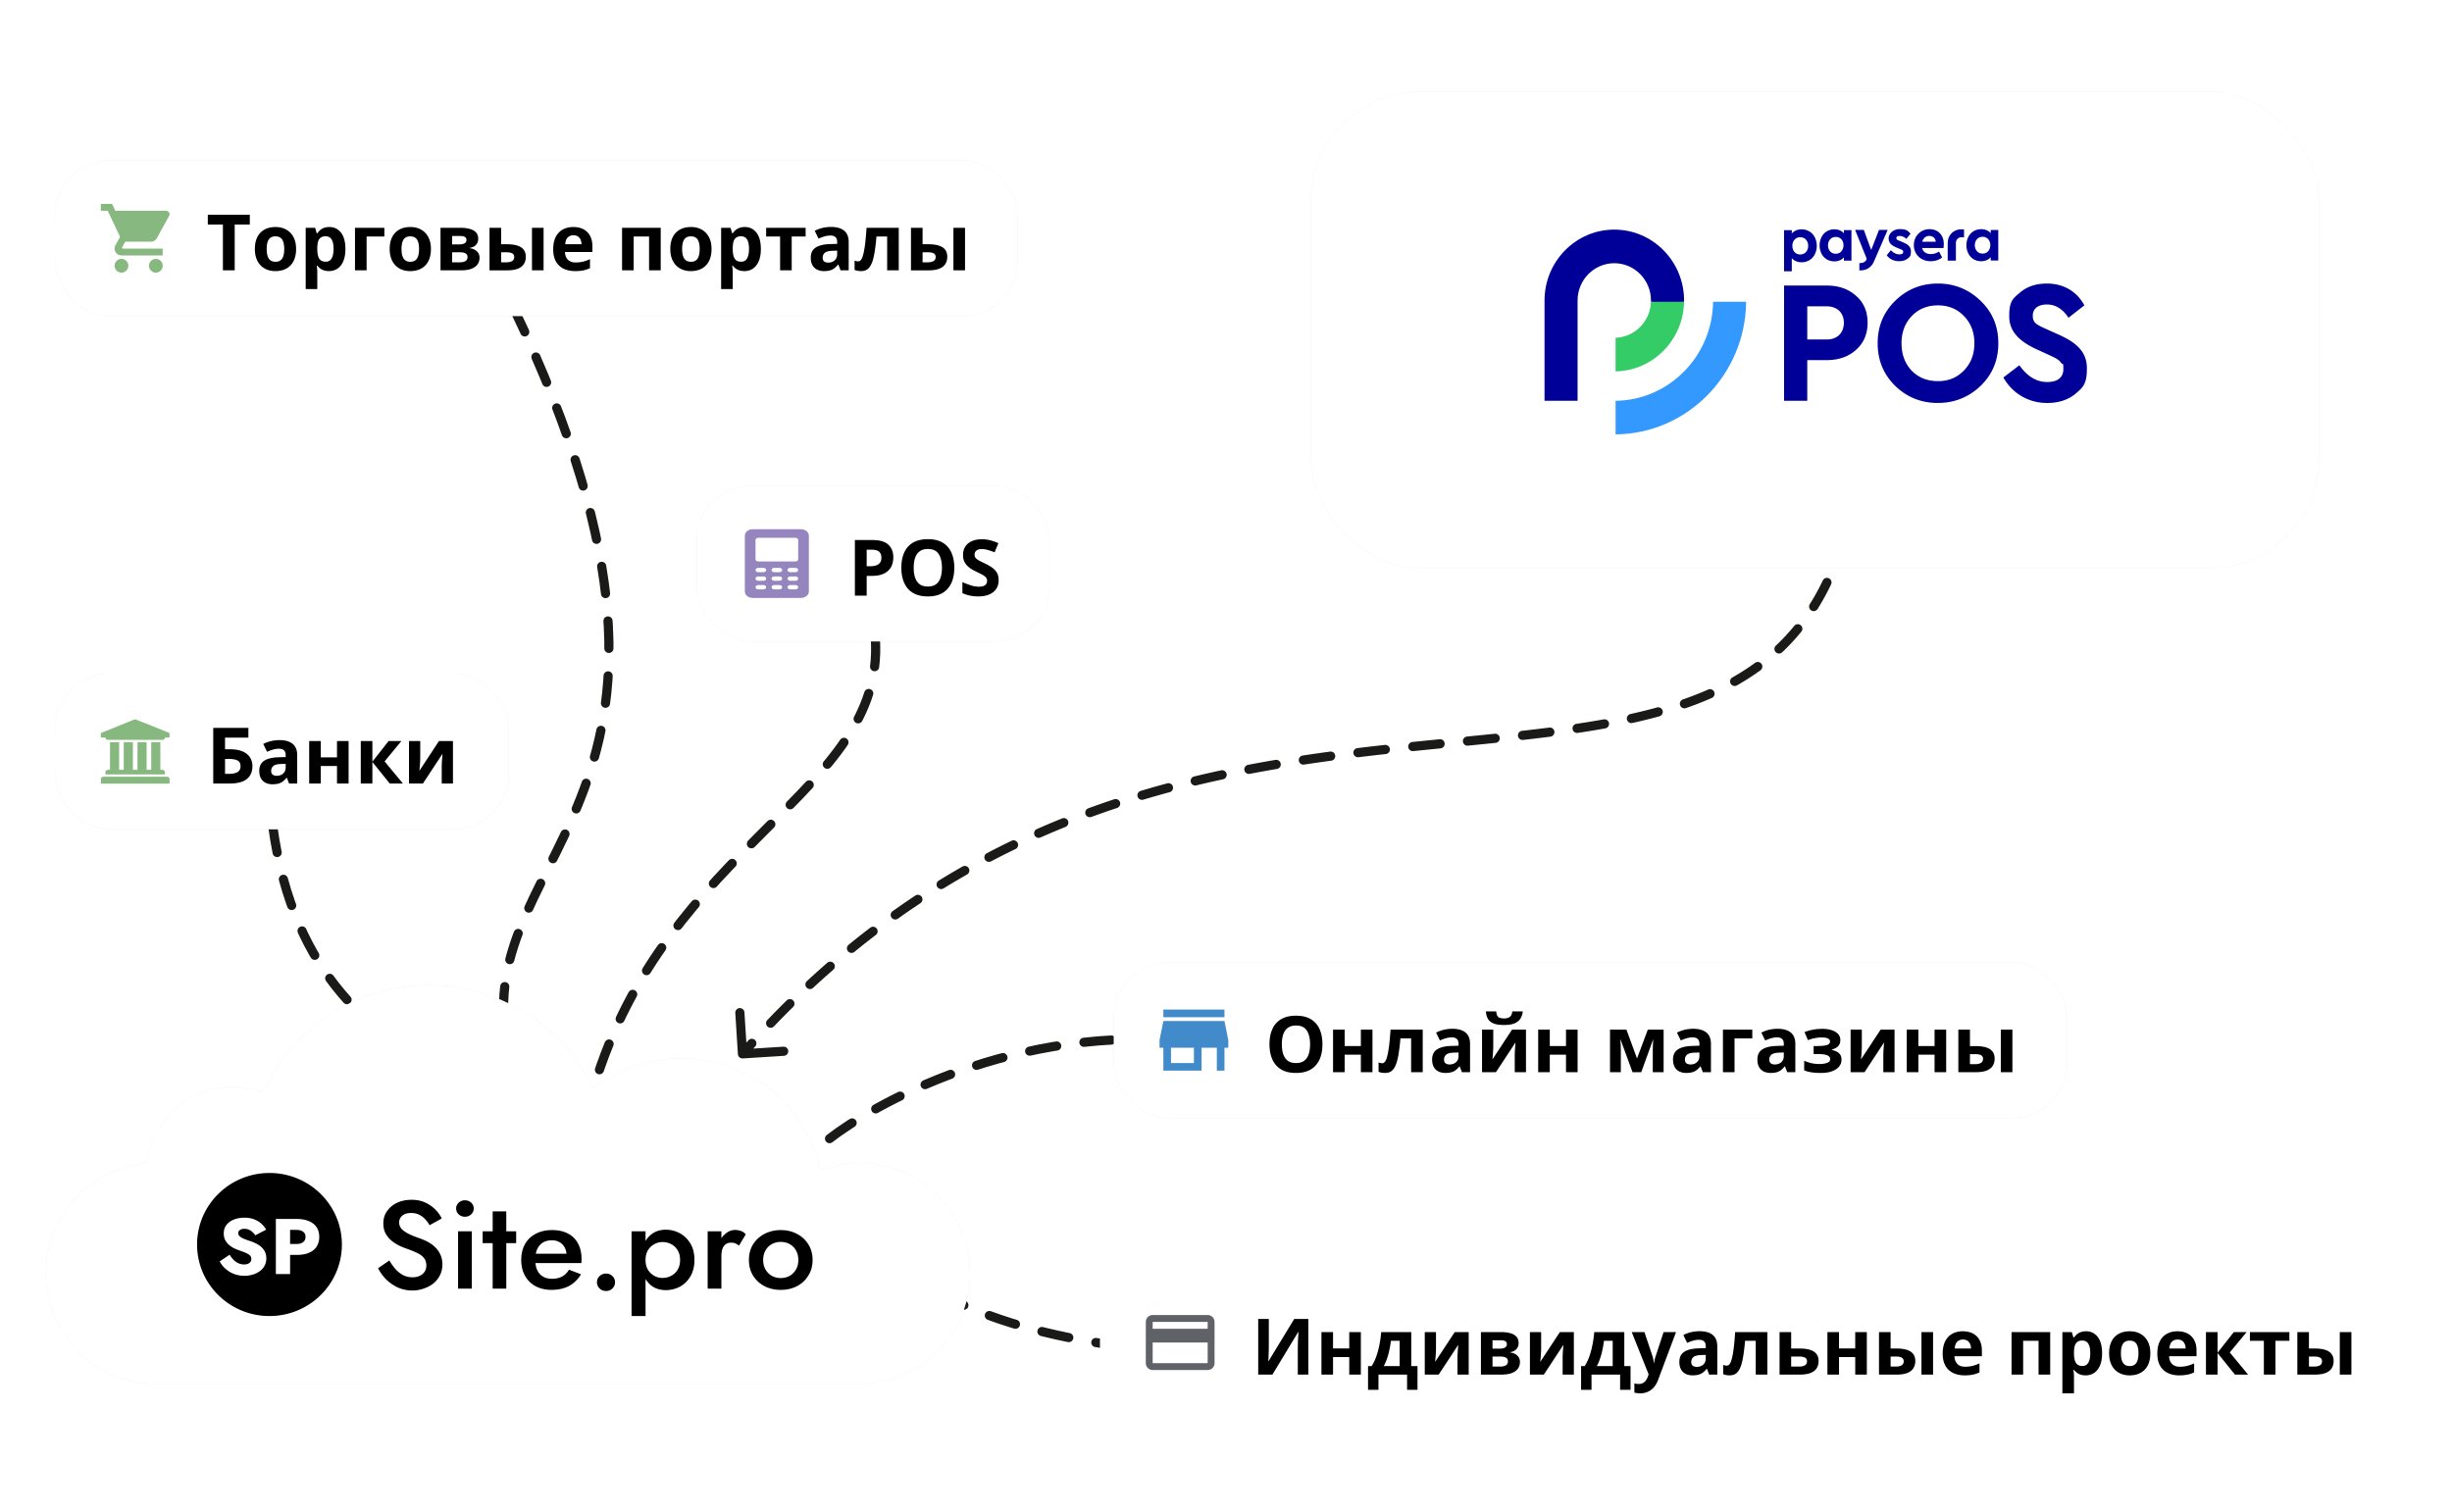 <svg width="535" height="330" fill="none" xmlns="http://www.w3.org/2000/svg"><g clip-path="url(#payserapos-integration_ru__a)"><path d="M191 139.508c2.062 33.638-45.502 44.497-61.501 97.998M111.956 67c53.626 112.19-14.547 118.789 0 166M59.49 180.138c4.538 33.877 23.346 45.815 35.288 52.716M195 275.5c16.5 14 45.5 20 77.5 20M181 248.501c9-6.999 40.5-25.5 80-21" stroke="#1A1A18" stroke-width="2" stroke-linecap="round" stroke-dasharray="6 6"/><path d="M162.063 230.998a1 1 0 0 1-1.061-.935l-.568-8.982a1 1 0 1 1 1.996-.126l.505 7.984 7.984-.505a1 1 0 1 1 .126 1.996l-8.982.568ZM406.76 98.203a1 1 0 1 1-1.993-.174l1.993.174Zm-2.647 5.696a1 1 0 0 1 1.982.271l-1.982-.271Zm.974 6.324a1 1 0 1 1-1.962-.388l1.962.388Zm-3.299 5.345a1 1 0 0 1 1.93.523l-1.93-.523Zm.107 6.308a1 1 0 0 1-1.88-.682l1.88.682Zm-4.176 4.807a1 1 0 1 1 1.804.864l-1.804-.864Zm-1.141 6.225a.999.999 0 1 1-1.695-1.062l1.695 1.062Zm-5.11 3.707a1 1 0 1 1 1.549 1.264l-1.549-1.264Zm-2.622 5.746a.999.999 0 1 1-1.372-1.455l1.372 1.455Zm-5.893 2.295a1 1 0 0 1 1.178 1.616l-1.178-1.616Zm-3.973 4.927a1 1 0 0 1-.985-1.741l.985 1.741Zm-6.279.907a1 1 0 0 1 .808 1.83l-.808-1.83Zm-4.861 4.052a1 1 0 0 1-.656-1.889l.656 1.889Zm-6.321-.135a1 1 0 1 1 .531 1.928l-.531-1.928Zm-5.345 3.38a1 1 0 0 1-.432-1.953l.432 1.953Zm-6.291-.783a1 1 0 1 1 .354 1.968l-.354-1.968Zm-5.629 2.948a1 1 0 1 1-.296-1.978l.296 1.978Zm-6.23-1.161a1 1 0 1 1 .252 1.984l-.252-1.984Zm-5.714 2.696a1 1 0 0 1-.224-1.988l.224 1.988Zm-6.201-1.346a1 1 0 1 1 .205 1.989l-.205-1.989Zm-5.807 2.594a1 1 0 1 1-.197-1.99l.197 1.99Zm-6.154-1.402a1.001 1.001 0 0 1 .197 1.991l-.197-1.991Zm-5.786 2.594a.999.999 0 1 1-.205-1.989l.205 1.989Zm-6.211-1.348a1 1 0 0 1 .22 1.988l-.22-1.988Zm-5.721 2.676a1 1 0 1 1-.241-1.985l.241 1.985Zm-6.229-1.219a1 1 0 1 1 .268 1.982l-.268-1.982Zm-5.671 2.832a1 1 0 0 1-.299-1.978l.299 1.978Zm-6.244-1.023a.999.999 0 1 1 .335 1.971l-.335-1.971Zm-5.584 3.041a1 1 0 1 1-.376-1.964l.376 1.964Zm-6.27-.766a1 1 0 1 1 .421 1.955l-.421-1.955Zm-5.424 3.289a1 1 0 0 1-.469-1.944l.469 1.944Zm-6.321-.451a1 1 0 0 1 .521 1.931l-.521-1.931Zm-5.227 3.567a.999.999 0 1 1-.575-1.916l.575 1.916Zm-6.355-.089a1 1 0 0 1 .631 1.898l-.631-1.898Zm-4.993 3.864a1 1 0 0 1-.689-1.877l.689 1.877Zm-6.357.306a1 1 0 0 1 .749 1.854l-.749-1.854Zm-4.729 4.171a1 1 0 0 1-.809-1.829l.809 1.829Zm-6.317.717a1 1 0 0 1 .87 1.801l-.87-1.801Zm-4.448 4.48a1 1 0 1 1-.93-1.77l.93 1.77Zm-6.249 1.14a1 1 0 0 1 .99 1.738l-.99-1.738Zm-4.136 4.774a1 1 0 1 1-1.049-1.703l1.049 1.703Zm-6.158 1.563a1 1 0 1 1 1.106 1.667l-1.106-1.667Zm-3.8 5.042a1 1 0 0 1-1.161-1.629l1.161 1.629Zm-6.047 1.979a1 1 0 1 1 1.214 1.589l-1.214-1.589Zm-3.447 5.273a1 1 0 0 1-1.266-1.549l1.266 1.549Zm-5.927 2.385a1 1 0 1 1 1.314 1.508l-1.314-1.508Zm-3.085 5.463a1 1 0 0 1-1.36-1.467l1.36 1.467Zm-5.777 2.755a1 1 0 1 1 1.403 1.425l-1.403-1.425Zm-2.75 5.635a1 1 0 1 1-1.443-1.384l1.443 1.384Zm-5.579 3.054a1 1 0 0 1 1.482 1.343l-1.482-1.343ZM406 95l.998.064c-.069 1.064-.148 2.11-.238 3.14l-.996-.088-.997-.087c.089-1.013.167-2.044.235-3.093L406 95Zm-.896 9.035.991.135a102.628 102.628 0 0 1-1.008 6.053l-.981-.194-.981-.194c.377-1.9.706-3.877.988-5.936l.991.136Zm-2.351 11.794.965.262a73.05 73.05 0 0 1-1.823 5.785l-.94-.341-.94-.341a71.547 71.547 0 0 0 1.773-5.626l.965.261Zm-4.132 11.286.902.432a54.04 54.04 0 0 1-2.945 5.361l-.847-.531-.848-.531a51.893 51.893 0 0 0 2.836-5.163l.902.432Zm-6.379 10.132.775.632a46.975 46.975 0 0 1-4.171 4.482l-.686-.727-.686-.728a45.214 45.214 0 0 0 3.994-4.291l.774.632Zm-8.7 8.217.589.808a53.19 53.19 0 0 1-5.151 3.311l-.492-.871-.493-.87a51.113 51.113 0 0 0 4.958-3.186l.589.808Zm-10.437 5.941.404.915a74.988 74.988 0 0 1-5.669 2.222l-.328-.945-.328-.944c1.9-.66 3.74-1.378 5.517-2.163l.404.915Zm-11.321 3.966.266.964a117.311 117.311 0 0 1-5.876 1.452l-.216-.976-.216-.977c1.973-.436 3.9-.91 5.777-1.427l.265.964Zm-11.724 2.617.177.984a201.99 201.99 0 0 1-5.983.98l-.148-.989-.148-.989c2.012-.3 3.988-.622 5.925-.97l.177.984Zm-11.91 1.795.126.992c-1.961.25-3.95.485-5.966.712l-.112-.994-.112-.994c2.009-.225 3.988-.46 5.938-.708l.126.992Zm-11.938 1.352.102.995c-1.981.204-3.986.405-6.012.605l-.099-.995-.098-.995c2.025-.2 4.027-.4 6.004-.604l.103.994Zm-11.965 1.193.098.996c-1.976.196-3.971.396-5.983.603l-.103-.994-.102-.995c2.015-.208 4.013-.408 5.991-.605l.099.995Zm-11.986 1.245.11.994c-1.966.218-3.947.446-5.941.688l-.12-.992-.121-.993c2.002-.243 3.99-.472 5.962-.691l.11.994Zm-11.926 1.454.134.991c-1.968.266-3.948.548-5.939.85l-.149-.989-.15-.989c2.002-.303 3.992-.586 5.97-.854l.134.991Zm-11.881 1.804.167.985c-1.964.335-3.937.691-5.919 1.07l-.188-.982-.188-.982c1.996-.382 3.983-.741 5.96-1.077l.168.986Zm-11.811 2.267.21.977c-1.942.419-3.89.862-5.845 1.334l-.234-.972-.235-.972a245.89 245.89 0 0 1 5.893-1.345l.211.978Zm-11.696 2.826.261.965a214.45 214.45 0 0 0-5.748 1.636l-.287-.958-.288-.958a220.66 220.66 0 0 1 5.802-1.651l.26.966Zm-11.527 3.461.316.949a195.078 195.078 0 0 0-5.624 1.966l-.344-.939-.345-.938a197.153 197.153 0 0 1 5.682-1.987l.315.949Zm-11.29 4.148.374.927a181.425 181.425 0 0 0-5.478 2.317l-.405-.915-.404-.914a183.904 183.904 0 0 1 5.538-2.342l.375.927Zm-10.986 4.861.435.901a177.644 177.644 0 0 0-5.318 2.679l-.465-.885-.465-.885a176.956 176.956 0 0 1 5.378-2.71l.435.9Zm-10.637 5.589.495.869c-1.711.974-3.42 1.986-5.126 3.036l-.525-.851-.524-.852a177.27 177.27 0 0 1 5.185-3.071l.495.869Zm-10.236 6.301.553.834a176.848 176.848 0 0 0-4.906 3.375l-.581-.815-.58-.814a178.642 178.642 0 0 1 4.961-3.413l.553.833Zm-9.793 6.982.607.795a183.944 183.944 0 0 0-4.661 3.684l-.633-.775-.633-.774a183.972 183.972 0 0 1 4.713-3.724l.607.794Zm-9.324 7.618.657.754a188.78 188.78 0 0 0-4.399 3.955l-.68-.734-.68-.733a195.075 195.075 0 0 1 4.445-3.996l.657.754Zm-8.817 8.176.701.713a207.21 207.21 0 0 0-4.153 4.21l-.722-.692-.721-.692c1.393-1.453 2.79-2.87 4.193-4.251l.702.712Zm-8.29 8.649.741.671c-.68.751-1.36 1.511-2.038 2.281L162 230l-.75-.661c.684-.777 1.369-1.544 2.056-2.302l.741.672Z" fill="#1A1A18"/><g filter="url(#payserapos-integration_ru__b)"><rect x="286" y="20" width="220" height="104" rx="24" fill="#474747" fill-opacity=".13"/></g><rect x="286" y="20" width="220" height="104" rx="24" fill="#fff"/><g filter="url(#payserapos-integration_ru__c)"><path d="M93.639 215c-16.097 0-29.957 9.574-36.198 23.339a19.03 19.03 0 0 0-6.523-1.144c-9.736 0-17.768 7.294-18.932 16.715C19.667 254.977 10 265.313 10 277.909c0 13.305 10.787 24.092 24.092 24.092.188 0 .375-.004.561-.008V302H187.48l.079.001.078-.001h1.767v-.069c12.443-.943 22.245-11.338 22.245-24.022 0-13.305-10.785-24.09-24.09-24.091-3.001 0-5.873.55-8.523 1.552-3.082-13.959-15.527-24.401-30.413-24.401a31.014 31.014 0 0 0-19.153 6.584C123.065 224.211 109.427 215 93.639 215Z" fill="#474747" fill-opacity=".13"/></g><path d="M93.639 215c-16.097 0-29.957 9.574-36.198 23.339a19.03 19.03 0 0 0-6.523-1.144c-9.736 0-17.768 7.294-18.932 16.715C19.667 254.977 10 265.313 10 277.909c0 13.305 10.787 24.092 24.092 24.092.188 0 .375-.004.561-.008V302H187.48l.079.001.078-.001h1.767v-.069c12.443-.943 22.245-11.338 22.245-24.022 0-13.305-10.785-24.09-24.09-24.091-3.001 0-5.873.55-8.523 1.552-3.082-13.959-15.527-24.401-30.413-24.401a31.014 31.014 0 0 0-19.153 6.584C123.065 224.211 109.427 215 93.639 215Z" fill="#fff"/><path d="m84.958 275.092-2.465 1.686a9.384 9.384 0 0 0 1.737 2.419 9.067 9.067 0 0 0 2.576 1.795c.99.435 2.054.652 3.193.652.84 0 1.643-.136 2.409-.408a6.934 6.934 0 0 0 2.1-1.087 5.308 5.308 0 0 0 1.457-1.795c.373-.706.56-1.504.56-2.392 0-.834-.15-1.559-.448-2.175a5.286 5.286 0 0 0-1.176-1.631 6.657 6.657 0 0 0-1.597-1.142 11.47 11.47 0 0 0-1.764-.761c-1.046-.363-1.896-.716-2.549-1.061-.653-.344-1.139-.707-1.456-1.087a2.17 2.17 0 0 1-.448-1.332c0-.544.214-1.015.644-1.414.43-.417 1.101-.626 2.016-.626.654 0 1.223.127 1.709.381.504.236.943.562 1.316.979.373.399.69.834.952 1.305l2.661-1.468c-.317-.671-.775-1.314-1.372-1.931-.598-.616-1.326-1.123-2.185-1.522-.859-.417-1.867-.625-3.025-.625-1.176 0-2.231.217-3.165.652-.915.435-1.643 1.042-2.184 1.822-.542.761-.813 1.649-.813 2.664 0 .888.178 1.649.533 2.284a5.565 5.565 0 0 0 1.344 1.577 9.83 9.83 0 0 0 1.709 1.06c.597.272 1.138.489 1.624.652.822.29 1.55.59 2.185.898.634.29 1.12.652 1.456 1.087.355.417.532.97.532 1.659 0 .761-.28 1.377-.84 1.848-.56.472-1.288.707-2.185.707-.728 0-1.4-.154-2.016-.462a6.008 6.008 0 0 1-1.653-1.278 11.62 11.62 0 0 1-1.372-1.93Zm14.567-11.337c0 .489.187.915.56 1.278.392.344.84.516 1.344.516.542 0 .999-.172 1.373-.516.373-.363.56-.789.56-1.278a1.67 1.67 0 0 0-.56-1.278c-.374-.344-.831-.517-1.373-.517a1.98 1.98 0 0 0-1.344.517 1.67 1.67 0 0 0-.56 1.278Zm.42 4.975v12.506h2.997V268.73h-2.997Zm5.366 0v2.583h7.31v-2.583h-7.31Zm2.185-4.35v16.856h2.969V264.38h-2.969Zm12.813 17.128c1.494 0 2.773-.281 3.837-.843 1.065-.58 1.942-1.432 2.633-2.555l-2.633-1.006c-.392.67-.896 1.169-1.512 1.495-.616.326-1.345.489-2.185.489-.784 0-1.447-.163-1.988-.489-.542-.326-.962-.806-1.261-1.441-.28-.634-.411-1.395-.392-2.284 0-.906.14-1.667.42-2.283.299-.617.71-1.088 1.233-1.414.541-.326 1.195-.489 1.96-.489.635 0 1.186.135 1.653.407.485.272.859.653 1.12 1.142.28.49.42 1.07.42 1.74 0 .127-.037.281-.112.462a2.69 2.69 0 0 1-.168.435l.924-1.25h-8.71v2.039h11.315v-.354c.019-.163.028-.317.028-.462 0-1.341-.252-2.483-.756-3.425a5.118 5.118 0 0 0-2.213-2.203c-.952-.507-2.11-.761-3.473-.761s-2.549.272-3.557.816a5.686 5.686 0 0 0-2.353 2.256c-.541.979-.812 2.13-.812 3.453 0 1.305.271 2.447.812 3.426a5.725 5.725 0 0 0 2.297 2.284c1.008.543 2.166.815 3.473.815ZM58.797 256c8.724 0 15.798 6.988 15.798 15.609 0 8.621-7.074 15.611-15.798 15.611S43 280.23 43 271.609C43 262.989 50.073 256 58.797 256Zm-5.49 9.755c-.833 0-1.593.137-2.28.412-.674.264-1.214.653-1.619 1.169-.392.515-.589 1.129-.589 1.839 0 .595.117 1.105.35 1.529.233.412.527.768.883 1.066.355.286.73.521 1.122.705.404.183.76.326 1.067.429.625.218 1.128.412 1.508.584.38.172.655.355.827.55.172.183.258.43.258.739 0 .367-.147.659-.441.876-.295.207-.669.31-1.123.31-.429 0-.84-.086-1.232-.258a3.756 3.756 0 0 1-1.066-.739 5.767 5.767 0 0 1-.865-1.134l-2.17 1.461c.294.573.705 1.1 1.232 1.581a6.114 6.114 0 0 0 1.858 1.151 6.537 6.537 0 0 0 2.335.413 5.96 5.96 0 0 0 1.748-.258 4.733 4.733 0 0 0 1.527-.722 3.5 3.5 0 0 0 1.066-1.186c.27-.481.404-1.025.404-1.632 0-.504-.085-.952-.256-1.341a3.239 3.239 0 0 0-.718-1.03 4.14 4.14 0 0 0-1.03-.757 8.378 8.378 0 0 0-1.269-.568 25.04 25.04 0 0 1-1.545-.549c-.417-.172-.742-.361-.974-.567a.96.96 0 0 1-.332-.723c0-.263.117-.48.35-.652.233-.183.57-.275 1.012-.275.33 0 .637.063.919.189.294.115.558.281.79.498.246.206.46.453.644.739l2.373-1.237c-.22-.412-.54-.82-.957-1.221-.416-.4-.944-.732-1.58-.996-.626-.263-1.368-.395-2.226-.395Zm6.88.274v12.031h3.108v-4.176h1.36c1.091 0 2.005-.155 2.74-.464.749-.321 1.313-.774 1.693-1.358.38-.596.57-1.295.57-2.097 0-.825-.19-1.529-.57-2.113-.38-.585-.944-1.032-1.692-1.341-.736-.321-1.65-.482-2.74-.482h-4.47Zm4.468 2.39c.626 0 1.116.131 1.472.394.356.264.533.648.533 1.152 0 .492-.177.871-.533 1.135-.356.263-.846.395-1.472.395h-1.36v-3.076h1.36Zm65.592 11.433c0 .508.187.952.56 1.332.392.381.868.571 1.429.571.56 0 1.027-.19 1.4-.571.373-.38.56-.824.56-1.332 0-.526-.187-.97-.56-1.332-.373-.381-.84-.571-1.4-.571-.561 0-1.037.19-1.429.571-.373.362-.56.806-.56 1.332Zm10.604 7.368v-18.488h-3.053v18.488h3.053Zm10.671-12.235c0-1.413-.29-2.6-.869-3.561-.578-.979-1.344-1.731-2.296-2.257a6.335 6.335 0 0 0-3.109-.788c-1.083 0-2.035.272-2.857.816-.803.543-1.428 1.305-1.876 2.283-.449.979-.673 2.148-.673 3.507 0 1.342.224 2.511.673 3.508.448.978 1.073 1.74 1.876 2.283.822.526 1.774.789 2.857.789 1.12 0 2.157-.254 3.109-.761.952-.526 1.718-1.278 2.296-2.257.579-.997.869-2.184.869-3.562Zm-3.137 0c0 .834-.178 1.541-.532 2.121a3.61 3.61 0 0 1-1.401 1.332 4.05 4.05 0 0 1-1.932.463 3.732 3.732 0 0 1-1.737-.435 3.89 3.89 0 0 1-1.4-1.333c-.355-.58-.532-1.296-.532-2.148 0-.851.177-1.567.532-2.147.373-.58.84-1.015 1.4-1.305a3.56 3.56 0 0 1 1.737-.463 4.05 4.05 0 0 1 1.932.463c.579.29 1.046.734 1.401 1.332.354.58.532 1.287.532 2.12Zm9.015-6.253h-2.997v12.507h2.997v-12.507Zm3.837 3.127 1.484-2.474a2.483 2.483 0 0 0-1.064-.734 3.93 3.93 0 0 0-1.317-.218c-.653 0-1.288.236-1.904.707-.598.453-1.092 1.07-1.484 1.849-.374.761-.561 1.64-.561 2.637l1.009.571c0-.598.065-1.115.196-1.55.149-.453.382-.806.7-1.06.317-.254.728-.381 1.232-.381.374 0 .682.055.925.164.261.108.522.271.784.489Zm2.169 3.126c0 1.269.299 2.402.896 3.399a6.552 6.552 0 0 0 2.493 2.311c1.064.544 2.25.816 3.557.816 1.326 0 2.511-.272 3.557-.816a6.353 6.353 0 0 0 2.465-2.311c.616-.997.924-2.13.924-3.399 0-1.286-.308-2.419-.924-3.398a6.16 6.16 0 0 0-2.465-2.284c-1.046-.562-2.231-.843-3.557-.843-1.307 0-2.493.281-3.557.843a6.349 6.349 0 0 0-2.493 2.284c-.597.979-.896 2.112-.896 3.398Zm3.109 0c0-.779.168-1.468.504-2.066a3.55 3.55 0 0 1 1.372-1.386c.579-.327 1.233-.49 1.961-.49s1.382.163 1.96.49a3.553 3.553 0 0 1 1.373 1.386c.336.598.504 1.287.504 2.066 0 .78-.168 1.469-.504 2.067a3.81 3.81 0 0 1-1.373 1.386c-.578.327-1.232.49-1.96.49s-1.382-.163-1.961-.49a3.806 3.806 0 0 1-1.372-1.386c-.336-.598-.504-1.287-.504-2.067Z" fill="#000"/><g filter="url(#payserapos-integration_ru__d)"><rect x="12" y="35" width="210" height="34" rx="12" fill="#474747" fill-opacity=".13"/></g><rect x="12" y="35" width="210" height="34" rx="12" fill="#fff"/><path d="M26.5 56.5c-.825 0-1.492.675-1.492 1.5s.667 1.5 1.492 1.5S28 58.825 28 58s-.675-1.5-1.5-1.5Zm-4.5-12V46h1.5l2.7 5.693-1.012 1.837a1.45 1.45 0 0 0-.188.72c0 .825.675 1.5 1.5 1.5h9v-1.5h-8.685a.186.186 0 0 1-.188-.188l.023-.09.675-1.222h5.588c.562 0 1.057-.307 1.312-.773l2.685-4.867a.752.752 0 0 0-.66-1.11H25.157l-.704-1.5H22Zm12 12c-.825 0-1.492.675-1.492 1.5s.667 1.5 1.492 1.5 1.5-.675 1.5-1.5-.675-1.5-1.5-1.5Z" fill="#87B87F"/><path d="M51.209 59h-2.573v-9.994H45.34v-2.142h9.164v2.142H51.21V59Zm13.397-4.657c0 .775-.105 1.461-.315 2.059a4.055 4.055 0 0 1-.905 1.519c-.393.41-.869.72-1.428.93-.553.21-1.178.315-1.875.315a4.987 4.987 0 0 1-1.802-.315 4.004 4.004 0 0 1-1.42-.93 4.336 4.336 0 0 1-.929-1.52c-.216-.597-.324-1.283-.324-2.058 0-1.029.183-1.9.548-2.615a3.76 3.76 0 0 1 1.56-1.626c.676-.371 1.481-.557 2.416-.557.87 0 1.638.186 2.308.557a3.91 3.91 0 0 1 1.585 1.627c.388.713.581 1.585.581 2.614Zm-6.416 0c0 .609.066 1.12.2 1.536.132.415.34.728.622.938.282.21.65.315 1.104.315.448 0 .81-.105 1.087-.315.282-.21.487-.523.614-.938.133-.415.2-.927.2-1.536 0-.614-.067-1.123-.2-1.527-.127-.41-.332-.717-.614-.922-.282-.204-.65-.307-1.104-.307-.67 0-1.156.23-1.46.69-.3.459-.45 1.148-.45 2.066Zm13.671-4.798c1.046 0 1.89.407 2.532 1.22.647.814.971 2.007.971 3.578 0 1.052-.152 1.937-.456 2.656-.305.714-.725 1.254-1.262 1.62-.537.364-1.154.547-1.851.547-.448 0-.833-.055-1.154-.166a2.968 2.968 0 0 1-.822-.44 3.912 3.912 0 0 1-.589-.581h-.133a7.19 7.19 0 0 1 .133 1.361v3.744h-2.532V49.72h2.059l.357 1.203h.116a3.56 3.56 0 0 1 .606-.689c.238-.21.523-.376.855-.498.337-.127.728-.19 1.17-.19Zm-.813 2.026c-.443 0-.794.091-1.054.274-.26.182-.451.456-.573.822-.116.365-.18.827-.191 1.386v.274c0 .597.055 1.104.166 1.519.116.415.307.73.573.946.27.216.642.324 1.112.324.387 0 .706-.108.955-.324.249-.216.434-.531.556-.946.127-.42.19-.933.19-1.536 0-.907-.14-1.59-.423-2.05-.282-.46-.719-.69-1.311-.69Zm12.816-1.851v1.9h-3.876V59h-2.532v-9.28h6.408Zm10.16 4.623c0 .775-.105 1.461-.315 2.059a4.058 4.058 0 0 1-.905 1.519c-.393.41-.869.72-1.428.93-.553.21-1.178.315-1.876.315a4.987 4.987 0 0 1-1.8-.315 4.004 4.004 0 0 1-1.42-.93 4.334 4.334 0 0 1-.93-1.52c-.216-.597-.324-1.283-.324-2.058 0-1.029.183-1.9.548-2.615a3.76 3.76 0 0 1 1.56-1.626c.676-.371 1.481-.557 2.416-.557.87 0 1.638.186 2.308.557a3.91 3.91 0 0 1 1.585 1.627c.388.713.581 1.585.581 2.614Zm-6.416 0c0 .609.066 1.12.2 1.536.132.415.34.728.622.938.282.21.65.315 1.104.315.448 0 .81-.105 1.087-.315.282-.21.487-.523.614-.938.133-.415.2-.927.2-1.536 0-.614-.067-1.123-.2-1.527-.127-.41-.332-.717-.614-.922-.282-.204-.65-.307-1.104-.307-.67 0-1.156.23-1.46.69-.3.459-.45 1.148-.45 2.066Zm16.734-2.191c0 .498-.157.924-.473 1.278-.31.349-.769.573-1.378.672v.067c.642.077 1.16.302 1.552.672.393.365.59.828.59 1.386 0 .532-.139 1.008-.415 1.428-.277.415-.717.745-1.32.988-.603.238-1.392.357-2.366.357h-4.416v-9.28h4.416a7.52 7.52 0 0 1 1.951.232c.575.15 1.029.401 1.361.756.332.354.498.835.498 1.444Zm-2.332 3.943c0-.365-.144-.628-.432-.789-.282-.166-.703-.249-1.262-.249h-1.668v2.191h1.718c.476 0 .869-.088 1.179-.265.31-.177.465-.473.465-.888Zm-.233-3.744c0-.288-.113-.5-.34-.64-.227-.137-.562-.207-1.004-.207h-1.785v1.835h1.494c.537 0 .944-.078 1.22-.233.277-.154.415-.406.415-.755ZM106.808 59v-9.28h2.531v3.586h1.221c.946 0 1.726.1 2.34.299.62.199 1.079.503 1.378.913.299.404.449.913.449 1.527 0 .598-.139 1.118-.415 1.56-.277.443-.714.786-1.312 1.03-.598.243-1.381.365-2.349.365h-3.843Zm2.531-1.752h1.171c.492 0 .896-.088 1.212-.265.315-.183.473-.484.473-.905 0-.36-.144-.62-.432-.78-.288-.16-.716-.24-1.286-.24h-1.138v2.19ZM116.071 59v-9.28h2.532V59h-2.532Zm9.023-9.455c.858 0 1.597.166 2.217.498a3.41 3.41 0 0 1 1.436 1.428c.337.626.506 1.39.506 2.291v1.229h-5.985c.028.714.241 1.275.639 1.685.404.404.963.606 1.677.606a6.78 6.78 0 0 0 1.627-.183 8.283 8.283 0 0 0 1.519-.548v1.96a6.035 6.035 0 0 1-1.444.497c-.498.105-1.104.158-1.818.158-.93 0-1.754-.171-2.474-.515a3.844 3.844 0 0 1-1.685-1.569c-.404-.702-.606-1.588-.606-2.656 0-1.084.183-1.986.548-2.706.371-.725.885-1.267 1.544-1.627.658-.365 1.425-.548 2.299-.548Zm.017 1.802c-.493 0-.902.157-1.229.473-.321.315-.506.81-.556 1.486h3.553a2.506 2.506 0 0 0-.208-1.005 1.559 1.559 0 0 0-.581-.697c-.254-.172-.581-.257-.979-.257Zm19.05-1.627V59h-2.54v-7.38h-3.362V59h-2.531v-9.28h8.433Zm11.09 4.623c0 .775-.105 1.461-.315 2.059a4.066 4.066 0 0 1-.905 1.519c-.393.41-.869.72-1.428.93-.553.21-1.179.315-1.876.315a4.986 4.986 0 0 1-1.801-.315 4 4 0 0 1-1.42-.93 4.334 4.334 0 0 1-.929-1.52c-.216-.597-.324-1.283-.324-2.058 0-1.029.183-1.9.548-2.615a3.757 3.757 0 0 1 1.56-1.626c.675-.371 1.481-.557 2.416-.557.869 0 1.638.186 2.307.557.676.37 1.204.913 1.586 1.627.387.713.581 1.585.581 2.614Zm-6.417 0c0 .609.067 1.12.2 1.536.133.415.34.728.622.938.282.21.65.315 1.104.315.448 0 .811-.105 1.088-.315.282-.21.487-.523.614-.938.133-.415.199-.927.199-1.536 0-.614-.066-1.123-.199-1.527-.127-.41-.332-.717-.614-.922-.283-.204-.651-.307-1.104-.307-.67 0-1.157.23-1.461.69-.299.459-.449 1.148-.449 2.066Zm13.672-4.798c1.046 0 1.89.407 2.532 1.22.647.814.971 2.007.971 3.578 0 1.052-.152 1.937-.457 2.656-.304.714-.725 1.254-1.261 1.62-.537.364-1.154.547-1.852.547-.448 0-.832-.055-1.153-.166a2.97 2.97 0 0 1-.822-.44 3.904 3.904 0 0 1-.589-.581h-.133a7.23 7.23 0 0 1 .133 1.361v3.744h-2.532V49.72h2.058l.357 1.203h.117c.166-.249.368-.478.605-.689.238-.21.523-.376.855-.498a3.31 3.31 0 0 1 1.171-.19Zm-.814 2.026c-.442 0-.794.091-1.054.274-.26.182-.451.456-.573.822-.116.365-.179.827-.19 1.386v.274c0 .597.055 1.104.166 1.519.116.415.307.73.572.946.271.216.642.324 1.113.324.387 0 .705-.108.954-.324.249-.216.435-.531.556-.946.128-.42.191-.933.191-1.536 0-.907-.141-1.59-.423-2.05-.282-.46-.719-.69-1.312-.69Zm14.087.05h-3.038V59h-2.532v-7.38h-3.046v-1.9h8.616v1.9Zm5.536-2.092c1.246 0 2.2.271 2.864.813.664.543.996 1.367.996 2.474V59h-1.768l-.49-1.262h-.066a4.74 4.74 0 0 1-.813.814c-.277.21-.595.365-.955.465-.36.1-.797.149-1.312.149a3.37 3.37 0 0 1-1.477-.315 2.345 2.345 0 0 1-1.021-.963c-.249-.438-.374-.99-.374-1.66 0-.986.346-1.71 1.038-2.175.692-.47 1.729-.73 3.113-.78l1.61-.05v-.407c0-.487-.127-.844-.382-1.07-.254-.228-.608-.341-1.062-.341-.448 0-.888.063-1.32.19a10.3 10.3 0 0 0-1.295.482l-.838-1.71a7.185 7.185 0 0 1 1.652-.614 8.006 8.006 0 0 1 1.9-.224Zm1.345 5.171-.979.033c-.819.023-1.389.17-1.71.44-.316.271-.473.628-.473 1.071 0 .388.113.664.34.83.227.16.523.24.888.24.542 0 .999-.16 1.37-.48.376-.322.564-.778.564-1.37V54.7Zm13.439 4.3h-2.532v-7.38h-2.332a44.364 44.364 0 0 1-.415 3.479c-.161.957-.365 1.737-.614 2.34-.249.598-.559 1.035-.93 1.312-.371.277-.827.415-1.37.415a4.42 4.42 0 0 1-.805-.066 2.8 2.8 0 0 1-.639-.2v-2.025c.122.05.252.091.39.124.138.028.28.042.423.042a.681.681 0 0 0 .457-.19c.144-.128.279-.347.407-.657.127-.315.246-.75.357-1.303a22.81 22.81 0 0 0 .315-2.1c.094-.847.183-1.87.266-3.071h7.022V59Zm2.665 0v-9.28h2.531v3.586h1.221c.946 0 1.726.1 2.34.299.62.199 1.08.503 1.378.913.299.404.449.913.449 1.527 0 .598-.139 1.118-.415 1.56-.277.443-.714.786-1.312 1.03-.598.243-1.381.365-2.349.365h-3.843Zm2.531-1.752h1.171c.492 0 .896-.088 1.212-.265.315-.183.473-.484.473-.905 0-.36-.144-.62-.432-.78-.288-.16-.716-.24-1.286-.24h-1.138v2.19ZM208.027 59v-9.28h2.532V59h-2.532Z" fill="#000"/><g filter="url(#payserapos-integration_ru__e)"><rect x="152" y="106" width="77" height="34" rx="12" fill="#474747" fill-opacity=".13"/></g><rect x="152" y="106" width="77" height="34" rx="12" fill="#fff"/><path fill-rule="evenodd" clip-rule="evenodd" d="M162.516 116.906c0-.776.781-1.406 1.746-1.406h10.476c.965 0 1.747.63 1.747 1.406v12.188c0 .776-.782 1.406-1.747 1.406h-10.476c-.965 0-1.746-.63-1.746-1.406v-12.188Zm2.328.938c0-.259.26-.469.582-.469h8.148c.322 0 .582.21.582.469v4.218c0 .259-.26.469-.582.469h-8.148c-.322 0-.582-.21-.582-.469v-4.218Zm.582 9.844c-.322 0-.582.209-.582.468s.26.469.582.469h1.164c.321 0 .582-.21.582-.469s-.261-.468-.582-.468h-1.164Zm6.402.468c0-.259.261-.468.582-.468h1.164c.322 0 .582.209.582.468s-.26.469-.582.469h-1.164c-.321 0-.582-.21-.582-.469Zm-2.91-.468c-.321 0-.582.209-.582.468s.261.469.582.469h1.164c.322 0 .582-.21.582-.469s-.26-.468-.582-.468h-1.164Zm-4.074-1.407c0-.259.26-.469.582-.469h1.164c.321 0 .582.21.582.469s-.261.469-.582.469h-1.164c-.322 0-.582-.21-.582-.469Zm7.566-.469c-.321 0-.582.21-.582.469s.261.469.582.469h1.164c.322 0 .582-.21.582-.469s-.26-.469-.582-.469h-1.164Zm-4.074.469c0-.259.261-.469.582-.469h1.164c.322 0 .582.21.582.469s-.26.469-.582.469h-1.164c-.321 0-.582-.21-.582-.469Zm-2.91-2.343c-.322 0-.582.209-.582.468s.26.469.582.469h1.164c.321 0 .582-.21.582-.469s-.261-.468-.582-.468h-1.164Zm6.402.468c0-.259.261-.468.582-.468h1.164c.322 0 .582.209.582.468s-.26.469-.582.469h-1.164c-.321 0-.582-.21-.582-.469Zm-2.91-.468c-.321 0-.582.209-.582.468s.261.469.582.469h1.164c.322 0 .582-.21.582-.469s-.26-.468-.582-.468h-1.164Z" fill="#9585BF"/><path d="M190.404 117.864c1.566 0 2.709.338 3.428 1.013.719.67 1.079 1.594 1.079 2.772 0 .532-.08 1.041-.241 1.528-.16.481-.423.91-.788 1.286-.36.377-.841.676-1.444.897-.604.216-1.348.324-2.233.324h-1.104V130h-2.574v-12.136h3.877Zm-.133 2.109h-1.17v3.602h.846c.482 0 .9-.063 1.254-.191.354-.127.628-.326.821-.597.194-.272.291-.62.291-1.046 0-.598-.166-1.041-.498-1.328-.332-.294-.847-.44-1.544-.44Zm17.946 3.943c0 .935-.116 1.787-.348 2.556a5.41 5.41 0 0 1-1.063 1.976 4.619 4.619 0 0 1-1.793 1.278c-.725.293-1.582.44-2.573.44-.991 0-1.848-.147-2.573-.44a4.696 4.696 0 0 1-1.802-1.278c-.47-.554-.821-1.215-1.054-1.984-.232-.769-.348-1.624-.348-2.565 0-1.256.204-2.349.614-3.279a4.69 4.69 0 0 1 1.909-2.175c.858-.514 1.948-.772 3.271-.772 1.317 0 2.398.258 3.245.772a4.664 4.664 0 0 1 1.893 2.175c.415.935.622 2.034.622 3.296Zm-8.857 0c0 .846.105 1.577.316 2.191.216.609.55 1.079 1.004 1.411.454.327 1.041.49 1.76.49.73 0 1.323-.163 1.776-.49.454-.332.783-.802.988-1.411.21-.614.316-1.345.316-2.191 0-1.273-.238-2.275-.714-3.005-.476-.731-1.259-1.096-2.349-1.096-.725 0-1.318.166-1.777.498-.454.326-.788.797-1.004 1.411-.211.609-.316 1.339-.316 2.192Zm18.536 2.714c0 .719-.174 1.345-.523 1.876-.349.531-.858.941-1.527 1.228-.664.288-1.472.432-2.424.432-.421 0-.833-.028-1.237-.083a8.515 8.515 0 0 1-1.154-.241 7.178 7.178 0 0 1-1.046-.406v-2.391c.576.254 1.174.484 1.793.689.62.205 1.234.307 1.843.307.421 0 .758-.055 1.013-.166.26-.111.448-.263.564-.457.116-.193.175-.415.175-.664 0-.304-.103-.564-.308-.78-.204-.216-.487-.418-.846-.606a35.01 35.01 0 0 0-1.204-.606 14.024 14.024 0 0 1-.921-.481 5.406 5.406 0 0 1-.947-.706 3.39 3.39 0 0 1-.738-1.004c-.188-.399-.283-.875-.283-1.428 0-.725.166-1.345.499-1.859.332-.515.805-.908 1.419-1.179.62-.277 1.35-.415 2.191-.415a7.1 7.1 0 0 1 1.802.224c.575.144 1.176.354 1.801.631l-.83 2a13.993 13.993 0 0 0-1.503-.523 4.875 4.875 0 0 0-1.353-.19 1.94 1.94 0 0 0-.821.157 1.11 1.11 0 0 0-.689 1.071c0 .288.083.531.249.731.171.193.426.381.763.564.343.183.77.396 1.279.639a9.674 9.674 0 0 1 1.585.922c.443.315.783.688 1.021 1.12.238.426.357.957.357 1.594Z" fill="#000"/><g filter="url(#payserapos-integration_ru__f)"><rect x="243" y="210" width="208" height="34" rx="12" fill="#474747" fill-opacity=".13"/></g><rect x="243" y="210" width="208" height="34" rx="12" fill="#fff"/><path d="M267.167 220.332h-13.334v1.667h13.334v-1.667Zm.833 8.333v-1.666l-.833-4.167h-13.334l-.833 4.167v1.666h.833v5h8.334v-5h3.333v5h1.667v-5H268Zm-7.5 3.334h-5v-3.334h5v3.334Z" fill="#428BCA"/><path d="M288.542 227.916c0 .935-.116 1.787-.348 2.556a5.41 5.41 0 0 1-1.063 1.976 4.619 4.619 0 0 1-1.793 1.278c-.725.293-1.582.44-2.573.44-.99 0-1.848-.147-2.573-.44a4.692 4.692 0 0 1-1.801-1.278c-.471-.554-.822-1.215-1.055-1.984-.232-.769-.348-1.624-.348-2.565 0-1.256.205-2.349.614-3.279a4.69 4.69 0 0 1 1.909-2.175c.858-.514 1.948-.772 3.271-.772 1.317 0 2.399.258 3.245.772a4.658 4.658 0 0 1 1.893 2.175c.415.935.622 2.034.622 3.296Zm-8.856 0c0 .846.105 1.577.315 2.191.216.609.551 1.079 1.004 1.411.454.327 1.041.49 1.76.49.731 0 1.323-.163 1.777-.49.453-.332.783-.802.987-1.411.211-.614.316-1.345.316-2.191 0-1.273-.238-2.275-.714-3.005-.476-.731-1.259-1.096-2.349-1.096-.725 0-1.317.166-1.777.498-.453.326-.788.797-1.004 1.411-.21.609-.315 1.339-.315 2.192Zm13.704-3.196v3.569h3.536v-3.569h2.532V234h-2.532v-3.827h-3.536V234h-2.532v-9.28h2.532Zm17.033 9.28h-2.531v-7.379h-2.333a43.946 43.946 0 0 1-.415 3.478c-.16.957-.365 1.737-.614 2.34-.249.598-.559 1.035-.93 1.312-.371.277-.827.415-1.37.415-.298 0-.567-.022-.805-.066a2.81 2.81 0 0 1-.639-.2v-2.025c.122.05.252.091.39.125.139.027.28.041.424.041.16 0 .312-.064.456-.191.144-.127.28-.346.407-.656.127-.315.246-.75.357-1.303a22.77 22.77 0 0 0 .315-2.1c.094-.847.183-1.87.266-3.071h7.022V234Zm6.467-9.471c1.245 0 2.199.271 2.863.813.664.543.997 1.367.997 2.474V234h-1.769l-.489-1.262h-.067a4.7 4.7 0 0 1-.813.814c-.277.21-.595.365-.955.465-.359.099-.797.149-1.311.149a3.37 3.37 0 0 1-1.478-.315 2.358 2.358 0 0 1-1.021-.963c-.249-.437-.373-.991-.373-1.66 0-.985.345-1.71 1.037-2.175.692-.471 1.73-.731 3.113-.781l1.61-.049v-.407c0-.487-.127-.844-.381-1.071-.255-.227-.609-.34-1.063-.34-.448 0-.888.063-1.32.191-.431.127-.863.287-1.295.481l-.838-1.71a7.17 7.17 0 0 1 1.652-.614 8.035 8.035 0 0 1 1.901-.224Zm1.344 5.171-.979.033c-.819.023-1.389.169-1.71.44-.316.271-.473.628-.473 1.071 0 .388.113.664.34.83.227.161.523.241.888.241.543 0 .999-.161 1.37-.482.376-.32.564-.777.564-1.369v-.764Zm7.579-4.98v3.669c0 .188-.008.426-.025.714-.011.282-.028.57-.05.863-.022.293-.044.556-.066.788-.022.233-.039.391-.05.474l4.283-6.508h3.047V234h-2.449v-3.702c0-.305.011-.639.033-1.005.022-.37.047-.719.075-1.045.028-.327.047-.573.058-.739L326.402 234h-3.038v-9.28h2.449Zm6.441-3.993a3.667 3.667 0 0 1-.498 1.552c-.271.449-.694.797-1.27 1.046-.575.249-1.35.374-2.324.374-1.002 0-1.782-.119-2.341-.357-.559-.244-.957-.587-1.195-1.03-.238-.448-.382-.976-.432-1.585h2.266c.05.625.208 1.04.474 1.245.265.199.691.299 1.278.299.487 0 .885-.111 1.195-.332.31-.221.496-.625.556-1.212h2.291Zm5.894 3.993v3.569h3.536v-3.569h2.532V234h-2.532v-3.827h-3.536V234h-2.532v-9.28h2.532Zm24.836 0V234h-2.366v-4.557c0-.448.008-.888.025-1.32.017-.432.042-.83.075-1.195h-.05L358.103 234h-1.901l-2.606-7.089h-.067c.045.371.075.769.092 1.195.016.427.025.894.025 1.403V234h-2.358v-9.28h3.586l2.308 6.292 2.349-6.292h3.453Zm6.466-.191c1.245 0 2.2.271 2.864.813.664.543.996 1.367.996 2.474V234h-1.768l-.49-1.262h-.066a4.738 4.738 0 0 1-.814.814 2.8 2.8 0 0 1-.954.465c-.36.099-.797.149-1.312.149-.548 0-1.04-.105-1.477-.315a2.352 2.352 0 0 1-1.021-.963c-.249-.437-.374-.991-.374-1.66 0-.985.346-1.71 1.038-2.175.692-.471 1.729-.731 3.113-.781l1.61-.049v-.407c0-.487-.127-.844-.382-1.071-.254-.227-.609-.34-1.062-.34-.449 0-.889.063-1.32.191-.432.127-.864.287-1.295.481l-.839-1.71a7.205 7.205 0 0 1 1.652-.614 8.04 8.04 0 0 1 1.901-.224Zm1.345 5.171-.98.033c-.819.023-1.389.169-1.71.44-.315.271-.473.628-.473 1.071 0 .388.114.664.341.83.227.161.523.241.888.241.542 0 .999-.161 1.369-.482.377-.32.565-.777.565-1.369v-.764Zm11.538-4.98v1.901h-3.876V234h-2.532v-9.28h6.408Zm5.528-.191c1.245 0 2.2.271 2.864.813.664.543.996 1.367.996 2.474V234h-1.768l-.49-1.262h-.066a4.738 4.738 0 0 1-.814.814c-.276.21-.594.365-.954.465-.36.099-.797.149-1.312.149a3.37 3.37 0 0 1-1.477-.315 2.352 2.352 0 0 1-1.021-.963c-.249-.437-.374-.991-.374-1.66 0-.985.346-1.71 1.038-2.175.692-.471 1.729-.731 3.113-.781l1.61-.049v-.407c0-.487-.127-.844-.382-1.071-.254-.227-.609-.34-1.062-.34-.449 0-.888.063-1.32.191-.432.127-.863.287-1.295.481l-.838-1.71a7.18 7.18 0 0 1 1.651-.614 8.04 8.04 0 0 1 1.901-.224Zm1.345 5.171-.979.033c-.819.023-1.389.169-1.71.44-.316.271-.474.628-.474 1.071 0 .388.114.664.341.83.227.161.523.241.888.241.542 0 .999-.161 1.37-.482.376-.32.564-.777.564-1.369v-.764Zm8.508-5.155c.67 0 1.295.089 1.876.266.581.172 1.052.44 1.411.805.36.36.54.825.54 1.395 0 .559-.169 1.004-.506 1.336-.338.327-.786.562-1.345.706v.083c.393.094.747.221 1.062.382.321.16.576.381.764.664.188.282.282.653.282 1.112 0 .515-.163.991-.489 1.428-.327.431-.828.78-1.503 1.046-.669.265-1.53.398-2.581.398-.498 0-.969-.022-1.412-.066a10.123 10.123 0 0 1-1.203-.191 5.535 5.535 0 0 1-.955-.316v-2.092c.382.178.852.341 1.411.49.565.15 1.165.224 1.802.224.459 0 .874-.033 1.245-.099.376-.067.672-.177.888-.332a.754.754 0 0 0 .332-.639.764.764 0 0 0-.291-.615c-.188-.166-.478-.287-.871-.365-.387-.083-.88-.124-1.478-.124h-.979v-1.752h.93c.841 0 1.491-.069 1.95-.207.46-.139.689-.393.689-.764 0-.299-.146-.523-.44-.672-.293-.15-.777-.225-1.452-.225-.438 0-.919.053-1.445.158-.525.1-1.018.244-1.477.432l-.747-1.768a11.025 11.025 0 0 1 1.743-.498c.631-.133 1.381-.2 2.249-.2Zm8.517.175v3.669c0 .188-.008.426-.025.714-.011.282-.028.57-.05.863-.022.293-.044.556-.066.788-.022.233-.039.391-.05.474l4.283-6.508h3.047V234h-2.449v-3.702c0-.305.011-.639.033-1.005.022-.37.047-.719.075-1.045.027-.327.047-.573.058-.739L406.82 234h-3.038v-9.28h2.449Zm12.335 0v3.569h3.536v-3.569h2.532V234h-2.532v-3.827h-3.536V234h-2.532v-9.28h2.532Zm8.724 9.28v-9.28h2.532v3.586h1.22c.946 0 1.727.099 2.341.298.62.2 1.079.504 1.378.914.299.404.448.913.448 1.527 0 .598-.138 1.118-.415 1.56-.277.443-.714.786-1.312 1.03-.597.243-1.38.365-2.349.365h-3.843Zm2.532-1.751h1.17c.493 0 .897-.089 1.212-.266.316-.183.473-.484.473-.905 0-.36-.144-.62-.431-.78-.288-.161-.717-.241-1.287-.241h-1.137v2.192Zm6.732 1.751v-9.28h2.531V234h-2.531Z" fill="#000"/><rect x="240" y="276" width="285" height="34" rx="12" fill="#fff"/><path d="M263.5 287h-12a1.49 1.49 0 0 0-1.493 1.5l-.007 9c0 .833.668 1.5 1.5 1.5h12c.833 0 1.5-.667 1.5-1.5v-9c0-.832-.667-1.5-1.5-1.5Zm0 10.5h-12V293h12v4.5Zm0-7.5h-12v-1.5h12v1.5Z" fill="#5F6368"/><path d="M274.527 287.864h2.316v5.861c0 .287-.005.606-.016.954a31.02 31.02 0 0 1-.034 1.029c-.011.333-.022.623-.033.872a7.098 7.098 0 0 1-.033.498h.05l5.603-9.214h3.079V300h-2.291v-5.827c0-.31.006-.648.017-1.013.011-.365.025-.719.042-1.062l.058-.889.033-.506h-.067L277.624 300h-3.097v-12.136Zm16.328 2.856v3.569h3.536v-3.569h2.532V300h-2.532v-3.827h-3.536V300h-2.532v-9.28h2.532Zm17.066 0v7.429h1.362v5.18h-2.275V300h-6.242v3.329h-2.274v-5.18h.78a9.584 9.584 0 0 0 1.029-2.142c.282-.802.509-1.652.681-2.548.177-.902.304-1.815.382-2.739h6.557Zm-2.531 1.901h-1.901c-.089.686-.202 1.35-.341 1.992-.132.636-.298 1.25-.498 1.843a11.446 11.446 0 0 1-.73 1.693h3.47v-5.528Zm7.927-1.901v3.669c0 .188-.008.426-.025.714-.011.282-.028.57-.05.863-.022.293-.044.556-.066.788-.022.233-.039.391-.05.474l4.283-6.508h3.047V300h-2.449v-3.702c0-.305.011-.639.033-1.005.022-.37.047-.719.075-1.045.027-.327.047-.573.058-.739L313.906 300h-3.038v-9.28h2.449Zm18.029 2.432c0 .498-.158.924-.473 1.278-.31.349-.769.573-1.378.673v.066c.642.077 1.159.302 1.552.672.393.366.59.828.59 1.387 0 .531-.139 1.007-.415 1.427-.277.415-.717.745-1.32.988-.603.238-1.392.357-2.366.357h-4.416v-9.28h4.416c.725 0 1.375.077 1.951.232.575.15 1.029.401 1.361.756.332.354.498.835.498 1.444Zm-2.332 3.943c0-.366-.144-.628-.432-.789-.282-.166-.703-.249-1.262-.249h-1.668v2.192h1.718c.476 0 .869-.089 1.179-.266.31-.177.465-.473.465-.888Zm-.233-3.744c0-.288-.113-.501-.34-.639-.227-.138-.562-.208-1.004-.208h-1.785v1.835h1.494c.537 0 .944-.078 1.22-.233.277-.155.415-.406.415-.755Zm7.479-2.631v3.669c0 .188-.008.426-.025.714-.011.282-.027.57-.049.863-.023.293-.045.556-.067.788-.022.233-.039.391-.05.474l4.284-6.508h3.046V300h-2.449v-3.702c0-.305.011-.639.033-1.005.023-.37.047-.719.075-1.045.028-.327.047-.573.058-.739L336.85 300h-3.038v-9.28h2.448Zm18.146 0v7.429h1.361v5.18h-2.274V300h-6.243v3.329h-2.274v-5.18h.78a9.585 9.585 0 0 0 1.03-2.142 17.65 17.65 0 0 0 .68-2.548c.177-.902.305-1.815.382-2.739h6.558Zm-2.532 1.901h-1.901c-.088.686-.202 1.35-.34 1.992-.133.636-.299 1.25-.498 1.843a11.451 11.451 0 0 1-.731 1.693h3.47v-5.528Zm4.15-1.901h2.773l1.751 5.221c.056.166.103.335.141.506a7.607 7.607 0 0 1 .166 1.104h.05c.033-.299.078-.578.133-.838.061-.26.136-.518.224-.772l1.718-5.221h2.715l-3.926 10.467c-.238.642-.548 1.176-.93 1.602a3.732 3.732 0 0 1-1.32.971 4.006 4.006 0 0 1-1.627.324c-.288 0-.537-.017-.747-.05a6.255 6.255 0 0 1-.54-.091v-2.009a4.521 4.521 0 0 0 .997.108c.354 0 .658-.075.913-.224.254-.15.467-.352.639-.606.171-.249.307-.523.407-.822l.149-.456-3.686-9.214Zm14.809-.191c1.245 0 2.2.271 2.864.813.664.543.996 1.367.996 2.474V300h-1.768l-.49-1.262h-.066a4.738 4.738 0 0 1-.814.814 2.81 2.81 0 0 1-.954.465c-.36.099-.797.149-1.312.149-.548 0-1.04-.105-1.477-.315a2.352 2.352 0 0 1-1.021-.963c-.249-.437-.374-.991-.374-1.66 0-.985.346-1.71 1.038-2.175.691-.471 1.729-.731 3.112-.781l1.611-.049v-.407c0-.487-.128-.844-.382-1.071-.255-.227-.609-.34-1.063-.34a4.61 4.61 0 0 0-1.319.191c-.432.127-.864.287-1.295.481l-.839-1.71a7.188 7.188 0 0 1 1.652-.614 8.035 8.035 0 0 1 1.901-.224Zm1.345 5.171-.98.033c-.819.023-1.389.169-1.71.44-.315.271-.473.628-.473 1.071 0 .388.114.664.34.83.227.161.523.241.889.241.542 0 .999-.161 1.369-.482.377-.32.565-.777.565-1.369v-.764Zm13.439 4.3h-2.532v-7.379h-2.333a43.946 43.946 0 0 1-.415 3.478c-.16.957-.365 1.737-.614 2.34-.249.598-.559 1.035-.93 1.312-.37.277-.827.415-1.369.415a4.45 4.45 0 0 1-.805-.066 2.803 2.803 0 0 1-.64-.2v-2.025c.122.05.252.091.391.125.138.027.279.041.423.041.16 0 .313-.064.457-.191.143-.127.279-.346.406-.656.128-.315.247-.75.357-1.303.116-.553.222-1.253.316-2.1.094-.847.182-1.87.265-3.071h7.023V300Zm5.196-5.694h1.785c.951 0 1.737.099 2.357.298.62.2 1.082.504 1.386.914.305.404.457.913.457 1.527 0 .598-.138 1.118-.415 1.56-.277.443-.717.786-1.32 1.03-.603.243-1.392.365-2.366.365h-4.416v-9.28h2.532v3.586Zm3.453 2.772c0-.36-.144-.62-.432-.78-.287-.161-.716-.241-1.286-.241h-1.735v2.192h1.768c.493 0 .897-.089 1.212-.266.315-.183.473-.484.473-.905Zm6.989-6.358v3.569h3.537v-3.569h2.531V300h-2.531v-3.827h-3.537V300h-2.531v-9.28h2.531Zm8.724 9.28v-9.28h2.532v3.586h1.22c.947 0 1.727.099 2.341.298.62.2 1.079.504 1.378.914.299.404.448.913.448 1.527 0 .598-.138 1.118-.415 1.56-.276.443-.713.786-1.311 1.03-.598.243-1.381.365-2.349.365h-3.844Zm2.532-1.751h1.171c.492 0 .896-.089 1.212-.266.315-.183.473-.484.473-.905 0-.36-.144-.62-.432-.78-.288-.161-.717-.241-1.287-.241h-1.137v2.192Zm6.732 1.751v-9.28h2.532V300h-2.532Zm9.023-9.455c.858 0 1.597.166 2.216.498.62.327 1.099.803 1.436 1.428.338.626.507 1.389.507 2.291v1.229h-5.985c.028.714.241 1.275.639 1.685.404.404.963.606 1.677.606.592 0 1.134-.061 1.627-.183a8.27 8.27 0 0 0 1.519-.548v1.959a6.022 6.022 0 0 1-1.444.498c-.499.105-1.104.158-1.818.158-.93 0-1.755-.172-2.474-.515a3.84 3.84 0 0 1-1.685-1.568c-.404-.703-.606-1.589-.606-2.657 0-1.084.183-1.986.548-2.706.371-.725.885-1.267 1.544-1.627.658-.365 1.425-.548 2.299-.548Zm.017 1.802c-.493 0-.902.157-1.229.473-.321.315-.506.811-.556 1.486h3.553a2.51 2.51 0 0 0-.208-1.005 1.561 1.561 0 0 0-.581-.697c-.254-.172-.581-.257-.979-.257Zm19.05-1.627V300h-2.54v-7.379h-3.362V300h-2.532v-9.28h8.434Zm7.819-.175c1.046 0 1.89.407 2.532 1.221.648.813.971 2.006.971 3.577 0 1.052-.152 1.937-.456 2.657-.305.713-.725 1.253-1.262 1.618-.537.365-1.154.548-1.851.548-.448 0-.833-.055-1.154-.166a2.965 2.965 0 0 1-.822-.44 3.909 3.909 0 0 1-.589-.581h-.133a7.208 7.208 0 0 1 .133 1.361v3.744h-2.532V290.72h2.059l.357 1.203h.116a3.56 3.56 0 0 1 .606-.689c.238-.21.523-.376.855-.498a3.31 3.31 0 0 1 1.17-.191Zm-.813 2.026c-.443 0-.794.091-1.054.274-.26.182-.451.456-.573.822-.116.365-.18.827-.191 1.386v.274c0 .597.055 1.104.166 1.519.116.415.307.73.573.946.271.216.642.324 1.112.324.387 0 .706-.108.955-.324.249-.216.434-.531.556-.946.127-.421.191-.933.191-1.536 0-.907-.141-1.591-.424-2.05-.282-.46-.719-.689-1.311-.689Zm14.842 2.772c0 .775-.105 1.461-.316 2.059a4.05 4.05 0 0 1-.905 1.519 3.81 3.81 0 0 1-1.427.93c-.554.21-1.179.315-1.876.315a4.997 4.997 0 0 1-1.802-.315 4.022 4.022 0 0 1-1.419-.93 4.347 4.347 0 0 1-.93-1.519c-.215-.598-.323-1.284-.323-2.059 0-1.029.182-1.901.547-2.614a3.76 3.76 0 0 1 1.561-1.627c.675-.371 1.48-.557 2.416-.557.868 0 1.638.186 2.307.557.675.37 1.204.913 1.586 1.627.387.713.581 1.585.581 2.614Zm-6.417 0c0 .609.067 1.121.199 1.536.133.415.341.728.623.938.282.21.65.315 1.104.315.448 0 .811-.105 1.087-.315.283-.21.487-.523.615-.938.132-.415.199-.927.199-1.536 0-.614-.067-1.123-.199-1.527-.128-.41-.332-.717-.615-.921-.282-.205-.65-.308-1.104-.308-.669 0-1.156.23-1.461.689-.298.46-.448 1.149-.448 2.067Zm12.335-4.798c.858 0 1.597.166 2.216.498.62.327 1.099.803 1.436 1.428.338.626.507 1.389.507 2.291v1.229h-5.985c.028.714.241 1.275.639 1.685.404.404.963.606 1.677.606.592 0 1.134-.061 1.627-.183a8.27 8.27 0 0 0 1.519-.548v1.959a6.022 6.022 0 0 1-1.444.498c-.499.105-1.104.158-1.818.158-.93 0-1.755-.172-2.474-.515a3.84 3.84 0 0 1-1.685-1.568c-.404-.703-.606-1.589-.606-2.657 0-1.084.183-1.986.548-2.706.371-.725.885-1.267 1.544-1.627.658-.365 1.425-.548 2.299-.548Zm.017 1.802c-.493 0-.902.157-1.229.473-.321.315-.506.811-.556 1.486h3.553a2.51 2.51 0 0 0-.208-1.005 1.561 1.561 0 0 0-.581-.697c-.254-.172-.581-.257-.979-.257Zm12.285-1.627h2.789l-3.677 4.449 4.001 4.831h-2.872l-3.794-4.707V300h-2.532v-9.28h2.532v4.507l3.553-4.507Zm12.119 1.901h-3.038V300h-2.532v-7.379h-3.046v-1.901h8.616v1.901Zm1.735 7.379v-9.28h2.532v3.586h1.22c.946 0 1.726.099 2.341.298.619.2 1.079.504 1.378.914.298.404.448.913.448 1.527 0 .598-.139 1.118-.415 1.56-.277.443-.714.786-1.312 1.03-.597.243-1.38.365-2.349.365h-3.843Zm2.532-1.751h1.17c.493 0 .897-.089 1.212-.266.315-.183.473-.484.473-.905 0-.36-.144-.62-.432-.78-.287-.161-.716-.241-1.286-.241h-1.137v2.192Zm6.732 1.751v-9.28h2.531V300h-2.531Z" fill="#000"/><g filter="url(#payserapos-integration_ru__g)"><rect x="12" y="147" width="99" height="34" rx="12" fill="#474747" fill-opacity=".13"/></g><rect x="12" y="147" width="99" height="34" rx="12" fill="#fff"/><path d="M26.997 162.014a.495.495 0 0 1 .1-.028h1.775a.629.629 0 0 1 .097.014c.046.086.028.176.028.262v5.72c.177.06.345.028.509.031.164.003.316.017.478-.016a1.06 1.06 0 0 0 .019-.297v-5.403c0-.094-.013-.192.025-.302.157-.024.316-.009.474-.012h.983a4.42 4.42 0 0 1 .475.01c.043.107.028.204.028.299v5.451c0 .079.007.158.01.232.177.047.7.054.97.016.043-.077.024-.167.025-.251v-5.428c0-.095.003-.191.005-.297a.551.551 0 0 1 .12-.029h1.75a.674.674 0 0 1 .1.016c.04.088.024.177.024.263v5.451c0 .087.004.175.007.275.063.009.115.02.169.023.111.005.224-.003.334.009.273.031.491.237.491.531.01.148.005.297-.015.444-.05.006-.097.014-.142.016-.046.003-.096 0-.145 0H23.316c-.095 0-.189-.005-.278-.007-.039-.168-.05-.472-.02-.586a.498.498 0 0 1 .348-.366 1.23 1.23 0 0 1 .283-.04c.11-.008.22.008.333-.017.036-.104.023-.201.023-.295V162.3a.96.96 0 0 1 .02-.296c.215-.044.43-.015.643-.02.213-.005.432 0 .65 0 .218 0 .429-.008.643.009.046.097.032.186.032.272v5.428c0 .095.005.19.007.28.174.05.66.06.976.021.01-.051.017-.103.02-.155.003-.313 0-.627 0-.941v-4.582l.002-.302Zm9.977-2.03a4.08 4.08 0 0 1-.005.969c-.311.038-.63-.005-.95.026-.02.055-.037.109-.06.159a.512.512 0 0 1-.372.31c-.07.014-.142.023-.214.027-.063.005-.128 0-.192 0H23.813a2.77 2.77 0 0 1-.288-.007c-.253-.026-.436-.147-.51-.402-.006-.023-.016-.045-.03-.082-.15-.03-.31-.011-.468-.014-.158-.004-.318-.003-.481-.004-.06-.169-.026-.33-.032-.487-.006-.157 0-.32 0-.452a.513.513 0 0 1 .027-.051.052.052 0 0 1 .02-.014l7.416-2.993c.228.063 7.303 2.904 7.507 3.015ZM22.03 171.002a.308.308 0 0 1-.022-.072c0-.297-.01-.595 0-.892.01-.278.182-.459.46-.503.112-.013.224-.019.336-.016h13.43c.112-.002.223.006.334.023a.5.5 0 0 1 .42.436.922.922 0 0 1 .012.144v.747a1.183 1.183 0 0 1-.016.128 1.1 1.1 0 0 1-.139.027c-.055.005-.112 0-.168 0H22.336c-.102.003-.207.022-.306-.022Z" fill="#87B87F"/><path d="M46.527 171v-12.136h7.67v2.125h-5.096v2.532h1.012c1.14 0 2.075.158 2.806.473.736.316 1.278.753 1.627 1.312.354.553.531 1.187.531 1.901 0 1.2-.401 2.133-1.203 2.797-.797.664-2.067.996-3.81.996h-3.537Zm2.574-2.108h.863c.78 0 1.394-.125 1.843-.374.448-.254.672-.692.672-1.311 0-.432-.11-.761-.332-.988-.216-.227-.529-.382-.938-.465a7.32 7.32 0 0 0-1.453-.125h-.655v3.263Zm11.886-7.363c1.245 0 2.2.271 2.864.813.664.543.996 1.367.996 2.474V171H63.08l-.49-1.262h-.066a4.732 4.732 0 0 1-.814.814c-.276.21-.594.365-.954.465-.36.099-.797.149-1.312.149a3.37 3.37 0 0 1-1.477-.315 2.354 2.354 0 0 1-1.021-.963c-.25-.437-.374-.991-.374-1.66 0-.985.346-1.71 1.038-2.175.692-.471 1.73-.731 3.113-.781l1.61-.049v-.407c0-.487-.127-.844-.382-1.071-.254-.227-.608-.34-1.062-.34-.448 0-.889.063-1.32.191-.432.127-.863.287-1.295.481l-.838-1.71a7.183 7.183 0 0 1 1.651-.614 8.036 8.036 0 0 1 1.901-.224Zm1.345 5.171-.98.033c-.819.023-1.388.169-1.71.44-.315.271-.473.628-.473 1.071 0 .388.114.664.34.83.228.161.524.241.889.241.542 0 .999-.161 1.37-.482.376-.32.564-.777.564-1.369v-.764Zm7.662-4.98v3.569h3.536v-3.569h2.531V171H73.53v-3.827h-3.536V171h-2.532v-9.28h2.532Zm14.808 0h2.79l-3.678 4.449L87.915 171h-2.872l-3.794-4.707V171h-2.531v-9.28h2.531v4.507l3.553-4.507Zm6.89 0v3.669c0 .188-.008.426-.025.714-.011.282-.028.57-.05.863a40.563 40.563 0 0 1-.116 1.262l4.283-6.508h3.047V171h-2.45v-3.702c0-.305.012-.639.034-1.005.022-.37.047-.719.075-1.045.027-.327.047-.573.058-.739L92.28 171h-3.038v-9.28h2.449Z" fill="#000"/><path d="m416.857 51.016-.905 1.12c-.436-.415-.932-.636-1.476-.636-.545 0-.701.159-.701.47 0 .311.17.394.687.595l.639.27c1.273.525 1.844 1.05 1.844 2.038 0 .989-.238 1.19-.728 1.563-.476.38-1.088.566-1.83.566-1.17 0-2.068-.428-2.721-1.292l.905-1.106c.571.608 1.197.905 1.843.905.647 0 .837-.186.837-.553 0-.366-.184-.394-.68-.608l-.701-.297c-1.211-.498-1.789-1.05-1.789-2.04 0-.988.98-2.011 2.415-2.011s1.769.339 2.361 1.01v.006Zm-12.884-.796h-1.646v.719c-.912-1.155-3.177-1.258-4.408.103-1.177 1.3-1.232 3.65 0 5.012 1.231 1.362 3.496 1.251 4.401.104v.719h1.646V50.22h.007Zm-3.422 5.157c-2.265 0-2.265-3.664 0-3.664 2.266 0 2.218 3.663 0 3.663Zm-11.286 3.826h1.687v-2.876c.932 1.182 3.258 1.293 4.523-.104 1.266-1.403 1.211-3.815 0-5.15-1.265-1.396-3.591-1.285-4.523-.103v-.74h-1.694v8.973h.007Zm3.517-7.431c2.326 0 2.326 3.767 0 3.767-2.279 0-2.266-3.767 0-3.767Zm43.224-1.584h-1.646v.72c-.912-1.155-3.177-1.259-4.408.103-1.177 1.3-1.231 3.65 0 5.012 1.231 1.361 3.496 1.25 4.401.103v.72H436v-6.658h.006Zm-3.421 5.157c-2.266 0-2.266-3.663 0-3.663 2.265 0 2.217 3.663 0 3.663Zm-22.6-5.173-1.714 4.383-1.605-4.383h-1.898l2.523 6.284c-.081.449-.435.947-1.598.967V59c1.517.104 2.653-.684 3.183-1.928l2.994-6.9h-1.885Zm18.545 1.651v-1.735a3.567 3.567 0 0 0-.552-.041c-.863 0-1.578.283-2.149.85-.572.58-.864 1.32-.864 2.254v3.732h1.789v-3.822c0-.767.524-1.28 1.224-1.286.171 0 .347.02.545.055l.007-.007Zm-7.511-1.807c-.966 0-1.789.338-2.455 1.009-.653.677-.98 1.5-.98 2.482 0 .981.347 1.817 1.02 2.495 1.436 1.396 3.892 1.237 5.15.18l-.687-1.293c-.939.733-3.225.995-3.694-.767h4.694c.048-.67.156-1.639-.333-2.551-.83-1.542-2.368-1.548-2.715-1.548v-.007Zm-.068 1.472c.755 0 1.354.49 1.409 1.265h-2.96c.232-.774.823-1.265 1.551-1.265ZM398.563 62.32c2.626 0 4.762.76 6.415 2.247 1.687 1.486 2.51 3.429 2.51 5.869s-.823 4.382-2.51 5.91c-1.646 1.486-3.789 2.247-6.415 2.247h-4.238v8.882h-5.061V62.32h9.299Zm-4.238 4.535v7.238h4.238c2.36 0 3.748-1.487 3.748-3.657s-1.462-3.58-3.748-3.58h-4.238Zm28.483-4.972c3.639 0 6.748 1.258 9.34 3.774 2.592 2.475 3.864 5.565 3.864 9.256 0 3.692-1.272 6.782-3.864 9.298-2.585 2.474-5.701 3.733-9.34 3.733-3.64 0-6.748-1.259-9.299-3.733-2.551-2.516-3.823-5.606-3.823-9.298 0-3.691 1.272-6.781 3.823-9.256 2.551-2.516 5.666-3.774 9.299-3.774Zm-5.667 7.085c-1.503 1.563-2.251 3.547-2.251 5.945 0 2.399.748 4.424 2.21 5.98 1.504 1.527 3.415 2.288 5.735 2.288 2.32 0 4.163-.76 5.667-2.323 1.537-1.562 2.285-3.546 2.285-5.945 0-2.398-.748-4.382-2.285-5.945-1.497-1.562-3.374-2.322-5.667-2.322-2.292 0-4.197.76-5.701 2.322h.007Zm37.634-2.322-3.45 2.703c-1.278-1.943-2.849-2.897-4.72-2.897-1.871 0-3.075.878-3.075 2.44 0 1.563.783 1.943 2.884 2.897l2.81 1.258c4.164 1.866 6.115 3.968 6.115 7.355 0 3.387-.823 4.113-2.434 5.488-1.613 1.37-3.715 2.06-6.225 2.06-4.197 0-7.647-2.17-9.565-5.564l3.491-2.669c1.727 2.44 3.747 3.657 6.074 3.657s3.524-1.064 3.524-2.785c0-1.722-.15-.954-.449-1.335-.565-.802-1.088-1.03-2.701-1.79l-2.66-1.217c-3.864-1.79-6-3.926-6-7.237s.789-3.85 2.326-5.143c1.538-1.334 3.524-1.984 5.892-1.984 3.789 0 6.633 1.866 8.177 4.763h-.014Z" fill="#009"/><path d="M352.504 87.475v7.328c15.646-.146 28.34-13.052 28.483-28.944h-7.211c-.143 11.856-9.606 21.471-21.272 21.616Z" fill="#39F"/><path d="M360.225 65.858c-.143 4.265-3.524 7.715-7.721 7.86v7.334c8.177-.145 14.789-6.878 14.939-15.187l-3.334-.947-3.877.947-.007-.007Z" fill="#3C6"/><path d="M360.238 65.58c0 .09-.014.186-.014.276h7.211c0-.09.014-.18.014-.276 0-8.53-6.83-15.47-15.225-15.47-8.394 0-15.224 6.94-15.224 15.47v21.885h7.211V65.58c0-4.486 3.592-8.136 8.007-8.136 4.415 0 8.006 3.65 8.006 8.136h.014Z" fill="#009"/></g><defs><filter id="payserapos-integration_ru__b" x="272.7" y="6.7" width="246.6" height="130.6" filterUnits="userSpaceOnUse" color-interpolation-filters="sRGB"><feFlood flood-opacity="0" result="BackgroundImageFix"/><feBlend in="SourceGraphic" in2="BackgroundImageFix" result="shape"/><feGaussianBlur stdDeviation="6.65" result="effect1_foregroundBlur_17252_64868"/></filter><filter id="payserapos-integration_ru__c" x="-3.3" y="201.7" width="228.249" height="113.6" filterUnits="userSpaceOnUse" color-interpolation-filters="sRGB"><feFlood flood-opacity="0" result="BackgroundImageFix"/><feBlend in="SourceGraphic" in2="BackgroundImageFix" result="shape"/><feGaussianBlur stdDeviation="6.65" result="effect1_foregroundBlur_17252_64868"/></filter><filter id="payserapos-integration_ru__d" x="-1.3" y="21.7" width="236.6" height="60.6" filterUnits="userSpaceOnUse" color-interpolation-filters="sRGB"><feFlood flood-opacity="0" result="BackgroundImageFix"/><feBlend in="SourceGraphic" in2="BackgroundImageFix" result="shape"/><feGaussianBlur stdDeviation="6.65" result="effect1_foregroundBlur_17252_64868"/></filter><filter id="payserapos-integration_ru__e" x="138.7" y="92.7" width="103.6" height="60.6" filterUnits="userSpaceOnUse" color-interpolation-filters="sRGB"><feFlood flood-opacity="0" result="BackgroundImageFix"/><feBlend in="SourceGraphic" in2="BackgroundImageFix" result="shape"/><feGaussianBlur stdDeviation="6.65" result="effect1_foregroundBlur_17252_64868"/></filter><filter id="payserapos-integration_ru__f" x="229.7" y="196.7" width="234.6" height="60.6" filterUnits="userSpaceOnUse" color-interpolation-filters="sRGB"><feFlood flood-opacity="0" result="BackgroundImageFix"/><feBlend in="SourceGraphic" in2="BackgroundImageFix" result="shape"/><feGaussianBlur stdDeviation="6.65" result="effect1_foregroundBlur_17252_64868"/></filter><filter id="payserapos-integration_ru__g" x="-1.3" y="133.7" width="125.6" height="60.6" filterUnits="userSpaceOnUse" color-interpolation-filters="sRGB"><feFlood flood-opacity="0" result="BackgroundImageFix"/><feBlend in="SourceGraphic" in2="BackgroundImageFix" result="shape"/><feGaussianBlur stdDeviation="6.65" result="effect1_foregroundBlur_17252_64868"/></filter><clipPath id="payserapos-integration_ru__a"><path fill="#fff" d="M0 0h535v330H0z"/></clipPath></defs></svg>